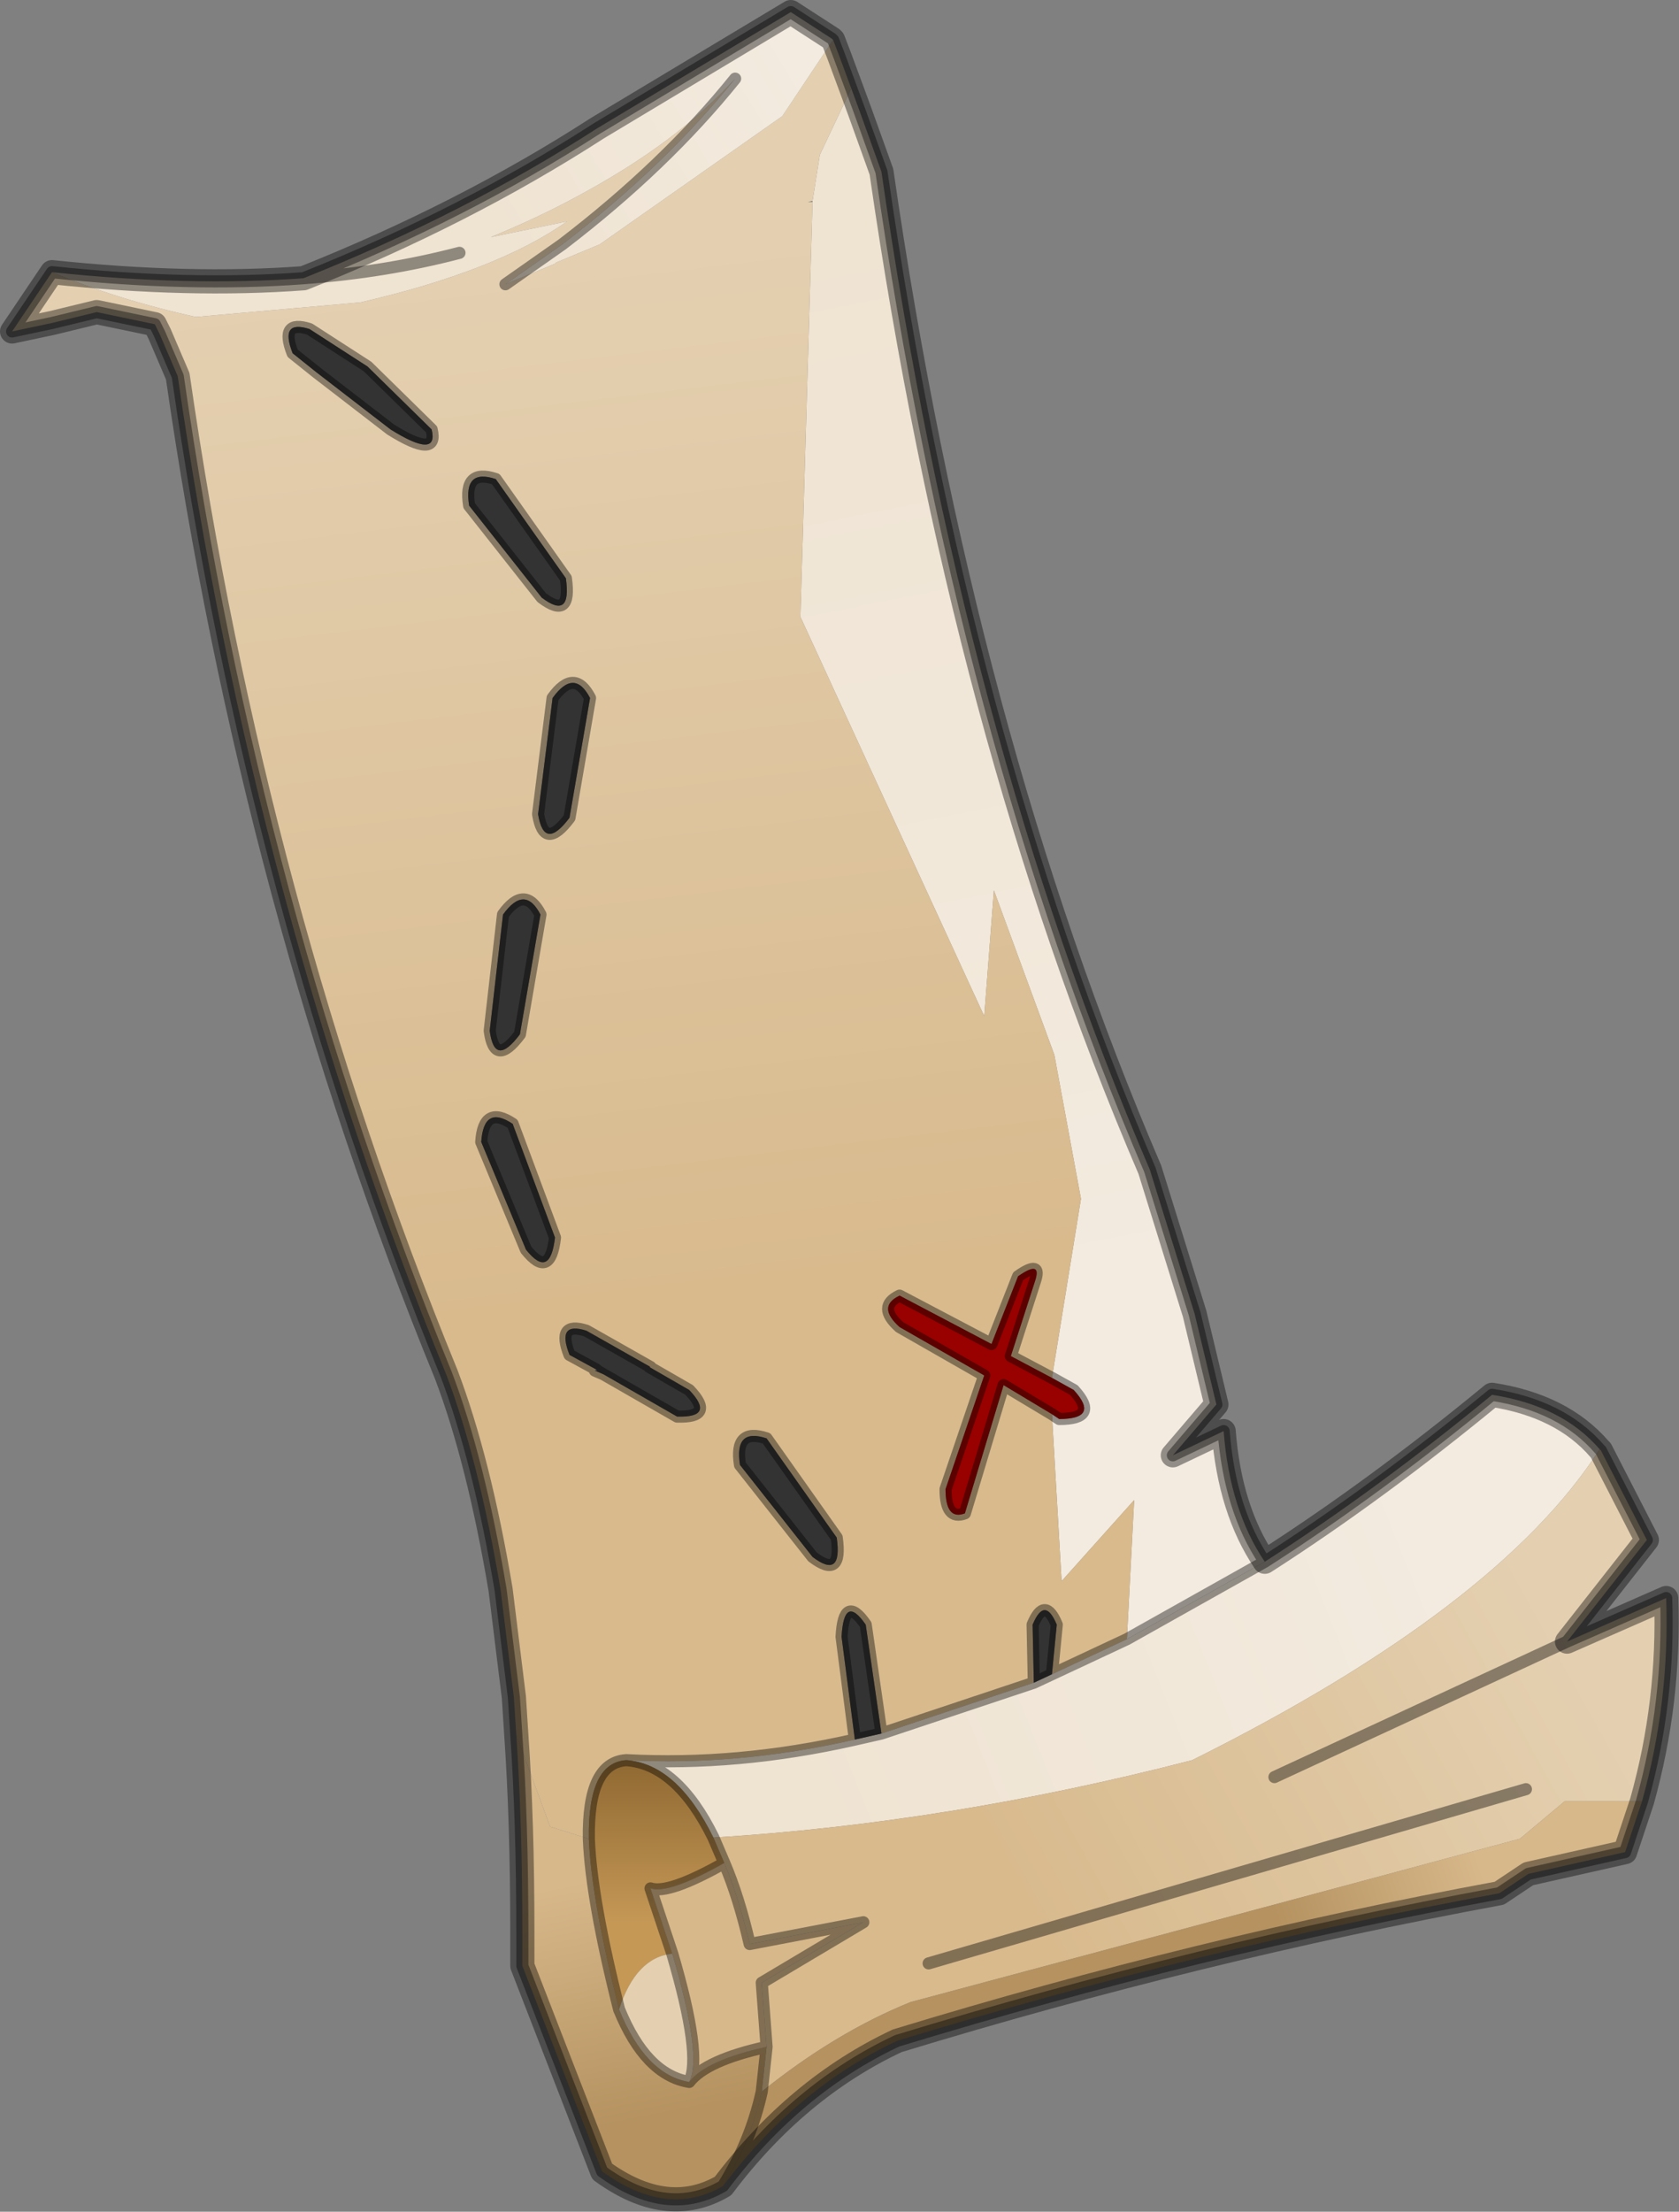 <?xml version="1.0"?>
<svg xmlns="http://www.w3.org/2000/svg" xmlns:xlink="http://www.w3.org/1999/xlink" width="93.8px" height="123.5px"><rect width="100%" height="100%" fill="#808080" stroke="none"/><g transform="matrix(1, 0, 0, 1, -228.05, -138.2)"><use xlink:href="#object-0" width="69.4" height="91.4" transform="matrix(1.351, 0, 0, 1.351, 228.05, 138.2)"/></g><defs><g transform="matrix(1, 0, 0, 1, 34.7, 45.7)" id="object-0"><use xlink:href="#object-1" width="69.4" height="91.4" transform="matrix(1, 0, 0, 1, -34.7, -45.7)"/></g><g transform="matrix(1, 0, 0, 1, 34.7, 45.7)" id="object-1"><path fill-rule="evenodd" fill="url(#gradient-Lae94200c45b07e07a956977d6a04f1b4)" stroke="none" d="M8.8 11.25L10 3.85L8.9 -2.1L6.4 -8.9L6 -3.7L-1.6 -20.2L-1.1 -37.35L-1.1 -37.4L-0.8 -39.3L0.5 -42.05L0.85 -41.1L1.75 -38.6Q5.1 -15.4 12.85 2.65L14.7 8.6L15.6 12.35L13.8 14.45L15.9 13.45Q16.15 16.7 17.6 18.85L11.9 22.05L12.2 16.3L9.2 19.65L8.8 12.75L9.1 12.95Q10.8 12.95 9.7 11.75L8.8 11.25"/><path fill-rule="evenodd" fill="url(#gradient-Lc16dcfe0d1e2871894abde6e3287fafb)" stroke="none" d="M-1.1 -37.35L-1.6 -20.2L6 -3.7L6.4 -8.9L8.9 -2.1L10 3.85L8.8 11.25L7.1 10.35L8.1 7.25Q8.4 6.35 7.4 7.05L6.3 9.85L2.5 7.85Q1.55 8.3 2.5 9.15L6 11.15L4.4 15.85Q4.4 17.15 5.2 16.85L6.8 11.55L8.8 12.75L9.2 19.65L12.2 16.3L11.9 22.05L8.8 23.5L9 21.45Q8.5 20.25 8 21.45L8.05 23.85L1.75 25.95L1.1 21.45Q0.2 20.15 0.1 21.95L0.65 26.2Q-4.2 27.3 -8.8 27.05Q-10.4 27.15 -10.35 30.3L-11.95 29.8L-13.35 26L-13.45 24.45L-14 20Q-14.9 14.65 -16.25 11.1Q-24.2 -8.3 -27.35 -30.15L-28.1 -31.9L-28.3 -32.3L-30.7 -32.8L-32.55 -32.35L-34.2 -32L-32.55 -34.45Q-29.8 -33.3 -26.6 -32.6L-19.8 -33.2Q-14.15 -34.5 -11.25 -36.55L-14.4 -35.9Q-12.45 -36.7 -10.8 -37.6Q-6.7 -39.8 -4.3 -42.45Q-7.2 -38.85 -11.45 -35.6L-13.8 -33.95L-11.75 -34.8L-11.7 -34.85L-9.9 -35.6L-2.35 -40.9L-0.25 -44.05L0 -43.4L0.5 -42.05L-0.8 -39.3L-1.1 -37.4L-1.3 -37.35L-1.1 -37.35M-21.6 -30.3L-18.55 -27.95Q-16.55 -26.7 -16.85 -27.95L-19.5 -30.55L-21.9 -32.1Q-23.15 -32.5 -22.6 -31.1L-21.6 -30.3M-15.3 -24.8L-12.3 -21Q-11.05 -20.05 -11.3 -21.8L-14.2 -25.9Q-15.55 -26.35 -15.3 -24.8M-11.85 -16.85L-12.45 -12.05Q-12.2 -10.5 -11.15 -11.9L-10.3 -16.85Q-10.95 -18.1 -11.85 -16.85M-13.2 -2.95L-12.35 -7.9Q-13 -9.15 -13.9 -7.9L-14.45 -3.1Q-14.25 -1.55 -13.2 -2.95M-7.85 10.8L-7.8 10.8L-10.45 9.3Q-11.7 8.9 -11.15 10.3L-10.05 10.9L-10.1 10.95L-9.75 11.1L-6.7 12.85Q-5.1 12.9 -6.2 11.75L-7.85 10.8M-14.8 1.5L-12.95 5.95Q-11.95 7.2 -11.75 5.45L-13.5 0.75Q-14.7 -0.05 -14.8 1.5M-1.1 18.65Q0.15 19.6 -0.1 17.85L-3 13.75Q-4.35 13.3 -4.1 14.85L-1.1 18.65"/><path fill-rule="evenodd" fill="#990000" stroke="none" d="M8.8 11.25L9.7 11.75Q10.8 12.95 9.1 12.95L8.8 12.75L6.8 11.55L5.2 16.85Q4.4 17.15 4.4 15.85L6 11.15L2.5 9.15Q1.55 8.3 2.5 7.85L6.3 9.85L7.4 7.05Q8.4 6.35 8.1 7.25L7.1 10.35L8.8 11.25"/><path fill-rule="evenodd" fill="url(#gradient-Le5c12a5258ab631e3ad1c87188bb62ba)" stroke="none" d="M11.9 22.05L17.6 18.85Q22.2 15.9 27 11.95Q29.9 12.4 31.45 14.2Q27.25 20.75 14.6 27.05Q4.55 29.65 -5.2 30.25Q-6.7 27.2 -8.8 27.05Q-4.2 27.3 0.65 26.2L1.75 25.95L8.05 23.85L8.8 23.5L11.9 22.05"/><path fill-rule="evenodd" fill="url(#gradient-Labd3b979908440c8a982356821974874)" stroke="none" d="M31.45 14.2L31.5 14.25L33.4 17.95L30.1 22.15L34.2 20.35Q34.35 24.65 33.2 28.75L30 28.75L28.15 30.3L2.95 37.05Q-0.15 38.3 -3.2 40.75L-3 38.9L-3.2 36.25L1 33.75L-3.7 34.65Q-4.15 32.7 -4.75 31.3L-5.2 30.25Q4.55 29.65 14.6 27.05Q27.25 20.75 31.45 14.2M28.4 28.25L3.7 35.45L28.4 28.25M18 27.75L30.1 22.15L18 27.75"/><path fill-rule="evenodd" fill="url(#gradient-L9418cd4afec6f066eb6b49bbb6e3473b)" stroke="none" d="M33.2 28.75L32.5 30.85L28.5 31.75L27.3 32.55Q14.85 34.85 2.4 38.65Q-1.75 40.6 -4.8 44.65Q-3.65 42.8 -3.2 40.75Q-0.15 38.3 2.95 37.05L28.15 30.3L30 28.75L33.2 28.75"/><path fill-rule="evenodd" fill="url(#gradient-L37fa3866dcea1dc298fae79074275b46)" stroke="none" d="M-4.8 44.65Q-7.1 46 -9.8 44.05L-13.1 35.55L-13.1 34.15Q-13.1 29.6 -13.35 26L-11.95 29.8L-10.35 30.3Q-10.25 32.8 -9.1 37.35Q-8 40.05 -6.2 40.35Q-5.5 39.45 -3 38.9L-3.2 40.75Q-3.65 42.8 -4.8 44.65"/><path fill-rule="evenodd" fill="url(#gradient-L5c1d75e6ebf9a162305941ca6b9e3629)" stroke="none" d="M-32.55 -34.45Q-26.85 -33.85 -22.15 -34.2Q-15.5 -36.85 -10 -40.4L-2 -45.2L-0.3 -44.1L-0.25 -44.05L-2.35 -40.9L-9.9 -35.6L-11.7 -34.85L-11.75 -34.8L-13.8 -33.95L-11.45 -35.6Q-7.2 -38.85 -4.3 -42.45Q-6.7 -39.8 -10.8 -37.6Q-12.45 -36.7 -14.4 -35.9L-11.25 -36.55Q-14.15 -34.5 -19.8 -33.2L-26.6 -32.6Q-29.8 -33.3 -32.55 -34.45M-15.7 -35.25Q-18.75 -34.45 -22.15 -34.2Q-18.75 -34.45 -15.7 -35.25"/><path fill-rule="evenodd" fill="url(#gradient-L301d01d44a52a5aac5c3bc11fc5001d2)" stroke="none" d="M-5.2 30.25L-4.75 31.3Q-7.05 32.6 -7.8 32.35L-6.9 35.05Q-8.4 35.2 -9.1 37.35Q-10.25 32.8 -10.35 30.3Q-10.4 27.15 -8.8 27.05Q-6.7 27.2 -5.2 30.25"/><path fill-rule="evenodd" fill="#d7b88a" stroke="none" d="M-4.75 31.3Q-4.15 32.7 -3.7 34.65L1 33.75L-3.2 36.25L-3 38.9Q-5.5 39.45 -6.2 40.35Q-5.65 39.3 -6.9 35.05L-7.8 32.35Q-7.05 32.6 -4.75 31.3"/><path fill-rule="evenodd" fill="#333333" stroke="none" d="M8.8 23.5L8.05 23.85L8 21.45Q8.5 20.25 9 21.45L8.8 23.5M1.75 25.95L0.65 26.2L0.1 21.95Q0.2 20.15 1.1 21.45L1.75 25.95M-19.5 -30.55L-16.85 -27.95Q-16.55 -26.7 -18.55 -27.95L-21.6 -30.3L-22.6 -31.1Q-23.15 -32.5 -21.9 -32.1L-19.5 -30.55M-15.3 -24.8Q-15.55 -26.35 -14.2 -25.9L-11.3 -21.8Q-11.05 -20.05 -12.3 -21L-15.3 -24.8M-11.85 -16.85Q-10.95 -18.1 -10.3 -16.85L-11.15 -11.9Q-12.2 -10.5 -12.45 -12.05L-11.85 -16.85M-13.2 -2.95Q-14.25 -1.55 -14.45 -3.1L-13.9 -7.9Q-13 -9.15 -12.35 -7.9L-13.2 -2.95M-7.8 10.8L-7.85 10.8L-6.2 11.75Q-5.1 12.9 -6.7 12.85L-9.75 11.1L-10.1 10.95L-10 10.95L-10.05 10.9L-11.15 10.3Q-11.7 8.9 -10.45 9.3L-7.8 10.8M-10 10.95L-9.75 11.1L-10 10.95M-14.8 1.5Q-14.7 -0.05 -13.5 0.75L-11.75 5.45Q-11.95 7.2 -12.95 5.95L-14.8 1.5M-1.1 18.65L-4.1 14.85Q-4.35 13.3 -3 13.75L-0.1 17.85Q0.15 19.6 -1.1 18.65"/><path fill-rule="evenodd" fill="#e4d0b1" stroke="none" d="M-6.9 35.05Q-5.65 39.3 -6.2 40.35Q-8 40.05 -9.1 37.35Q-8.4 35.2 -6.9 35.05"/><path fill="none" stroke="#000000" stroke-opacity="0.4" stroke-width="0.5" stroke-linecap="round" stroke-linejoin="round" d="M8.8 11.25L9.7 11.75Q10.8 12.95 9.1 12.95L8.8 12.75L6.8 11.55L5.2 16.85Q4.4 17.15 4.4 15.85L6 11.15L2.5 9.15Q1.55 8.3 2.5 7.85L6.3 9.85L7.4 7.05Q8.4 6.35 8.1 7.25L7.1 10.35L8.8 11.25M11.9 22.05L17.6 18.85Q16.15 16.7 15.9 13.45L13.8 14.45L15.6 12.35L14.7 8.6L12.85 2.65Q5.1 -15.4 1.75 -38.6L0.85 -41.1L0.5 -42.05L0 -43.4L-0.25 -44.05L-0.3 -44.1L-2 -45.2L-10 -40.4Q-15.5 -36.85 -22.15 -34.2Q-26.85 -33.85 -32.55 -34.45L-34.2 -32L-32.55 -32.35L-30.7 -32.8L-28.3 -32.3L-28.1 -31.9L-27.35 -30.15Q-24.2 -8.3 -16.25 11.1Q-14.9 14.65 -14 20L-13.45 24.45L-13.35 26Q-13.1 29.6 -13.1 34.15L-13.1 35.55L-9.8 44.05Q-7.1 46 -4.8 44.65Q-1.75 40.6 2.4 38.65Q14.85 34.85 27.3 32.55L28.5 31.75L32.5 30.85L33.2 28.75Q34.35 24.65 34.2 20.35L30.1 22.15L33.4 17.95L31.5 14.25L31.45 14.2Q29.9 12.4 27 11.95Q22.2 15.9 17.6 18.85M-5.2 30.25L-4.75 31.3Q-4.15 32.7 -3.7 34.65L1 33.75L-3.2 36.25L-3 38.9L-3.2 40.75Q-3.65 42.8 -4.8 44.65M8.05 23.85L8.8 23.5L9 21.45Q8.5 20.25 8 21.45L8.05 23.85L1.75 25.95L0.65 26.2Q-4.2 27.3 -8.8 27.05Q-6.7 27.2 -5.2 30.25M0.65 26.2L0.1 21.95Q0.2 20.15 1.1 21.45L1.75 25.95M8.8 23.5L11.9 22.05M3.7 35.45L28.4 28.25M30.1 22.15L18 27.75M-4.3 -42.45Q-7.2 -38.85 -11.45 -35.6L-13.8 -33.95M-21.6 -30.3L-18.55 -27.95Q-16.55 -26.7 -16.85 -27.95L-19.5 -30.55L-21.9 -32.1Q-23.15 -32.5 -22.6 -31.1L-21.6 -30.3M-15.3 -24.8L-12.3 -21Q-11.05 -20.05 -11.3 -21.8L-14.2 -25.9Q-15.55 -26.35 -15.3 -24.8M-11.85 -16.85L-12.45 -12.05Q-12.2 -10.5 -11.15 -11.9L-10.3 -16.85Q-10.95 -18.1 -11.85 -16.85M-13.2 -2.95L-12.35 -7.9Q-13 -9.15 -13.9 -7.9L-14.45 -3.1Q-14.25 -1.55 -13.2 -2.95M-22.15 -34.2Q-18.75 -34.45 -15.7 -35.25M-7.85 10.8L-6.2 11.75Q-5.1 12.9 -6.7 12.85L-9.75 11.1L-10.1 10.95M-10.05 10.9L-11.15 10.3Q-11.7 8.9 -10.45 9.3L-7.8 10.8M-10 10.95L-10.05 10.9M-9.75 11.1L-10 10.95M-14.8 1.5L-12.95 5.95Q-11.95 7.2 -11.75 5.45L-13.5 0.75Q-14.7 -0.05 -14.8 1.5M-1.1 18.65Q0.15 19.6 -0.1 17.85L-3 13.75Q-4.35 13.3 -4.1 14.85L-1.1 18.65M-4.75 31.3Q-7.05 32.6 -7.8 32.35L-6.9 35.05Q-5.65 39.3 -6.2 40.35Q-5.5 39.45 -3 38.9M-10.35 30.3Q-10.4 27.15 -8.8 27.05M-6.2 40.35Q-8 40.05 -9.1 37.35Q-10.25 32.8 -10.35 30.3"/><path fill="none" stroke="#000000" stroke-opacity="0.4" stroke-width="1" stroke-linecap="round" stroke-linejoin="round" d="M1.75 -38.6Q5.1 -15.4 12.85 2.65L14.7 8.6L15.6 12.35L13.8 14.45L15.9 13.45Q16.15 16.7 17.6 18.85Q22.2 15.9 27 11.95Q29.9 12.4 31.45 14.2L31.5 14.25L33.4 17.95L30.1 22.15L34.2 20.35Q34.35 24.65 33.2 28.75L32.5 30.85L28.5 31.75L27.3 32.55Q14.85 34.85 2.4 38.65Q-1.75 40.6 -4.8 44.65Q-7.1 46 -9.8 44.05L-13.1 35.55L-13.1 34.15Q-13.1 29.6 -13.35 26L-13.45 24.45L-14 20Q-14.9 14.65 -16.25 11.1Q-24.2 -8.3 -27.35 -30.15L-28.1 -31.9L-28.3 -32.3L-30.7 -32.8L-32.55 -32.35L-34.2 -32L-32.55 -34.45Q-26.85 -33.85 -22.15 -34.2Q-15.5 -36.85 -10 -40.4L-2 -45.2L-0.3 -44.1L-0.25 -44.05L0 -43.4L0.5 -42.05L0.85 -41.1L1.75 -38.6"/></g><linearGradient gradientTransform="matrix(0.008, 0.029, -0.005, 0.001, 4.2, -15.05)" gradientUnits="userSpaceOnUse" spreadMethod="pad" id="gradient-Lae94200c45b07e07a956977d6a04f1b4" x1="-819.2" x2="819.2"><stop offset="0" stop-color="#efe3d1" stop-opacity="1"/><stop offset="1" stop-color="#f3ebe0" stop-opacity="1"/></linearGradient><linearGradient gradientTransform="matrix(0.003, 0.027, -0.025, 0.003, -11.6, -13.35)" gradientUnits="userSpaceOnUse" spreadMethod="pad" id="gradient-Lc16dcfe0d1e2871894abde6e3287fafb" x1="-819.2" x2="819.2"><stop offset="0" stop-color="#e4d0b1" stop-opacity="1"/><stop offset="0.988" stop-color="#d8ba8d" stop-opacity="1"/></linearGradient><linearGradient gradientTransform="matrix(0.017, -0.007, 0.002, 0.005, 11.1, 23.55)" gradientUnits="userSpaceOnUse" spreadMethod="pad" id="gradient-Le5c12a5258ab631e3ad1c87188bb62ba" x1="-819.2" x2="819.2"><stop offset="0" stop-color="#efe3d1" stop-opacity="1"/><stop offset="1" stop-color="#f3ebe0" stop-opacity="1"/></linearGradient><linearGradient gradientTransform="matrix(-0.014, 0.007, -0.005, -0.009, 18.7, 27.1)" gradientUnits="userSpaceOnUse" spreadMethod="pad" id="gradient-Labd3b979908440c8a982356821974874" x1="-819.2" x2="819.2"><stop offset="0" stop-color="#e4d0b1" stop-opacity="1"/><stop offset="0.988" stop-color="#d8ba8d" stop-opacity="1"/></linearGradient><linearGradient gradientTransform="matrix(-0.005, 0.002, -0.001, -0.003, 22.15, 32.2)" gradientUnits="userSpaceOnUse" spreadMethod="pad" id="gradient-L9418cd4afec6f066eb6b49bbb6e3473b" x1="-819.2" x2="819.2"><stop offset="0" stop-color="#d7b88a" stop-opacity="1"/><stop offset="0.988" stop-color="#b59260" stop-opacity="1"/></linearGradient><linearGradient gradientTransform="matrix(0.002, 0.006, -0.005, 0.001, -8.15, 36.8)" gradientUnits="userSpaceOnUse" spreadMethod="pad" id="gradient-L37fa3866dcea1dc298fae79074275b46" x1="-819.2" x2="819.2"><stop offset="0" stop-color="#d7b88a" stop-opacity="1"/><stop offset="0.988" stop-color="#b59260" stop-opacity="1"/></linearGradient><linearGradient gradientTransform="matrix(0.008, -0.005, 0.003, 0.005, -9.5, -41.8)" gradientUnits="userSpaceOnUse" spreadMethod="pad" id="gradient-L5c1d75e6ebf9a162305941ca6b9e3629" x1="-819.2" x2="819.2"><stop offset="0" stop-color="#efe3d1" stop-opacity="1"/><stop offset="1" stop-color="#f3ebe0" stop-opacity="1"/></linearGradient><linearGradient gradientTransform="matrix(0, -0.004, 0.003, 0, -7.55, 30.5)" gradientUnits="userSpaceOnUse" spreadMethod="pad" id="gradient-L301d01d44a52a5aac5c3bc11fc5001d2" x1="-819.2" x2="819.2"><stop offset="0" stop-color="#c59856" stop-opacity="1"/><stop offset="0.988" stop-color="#916a33" stop-opacity="1"/></linearGradient></defs></svg>
